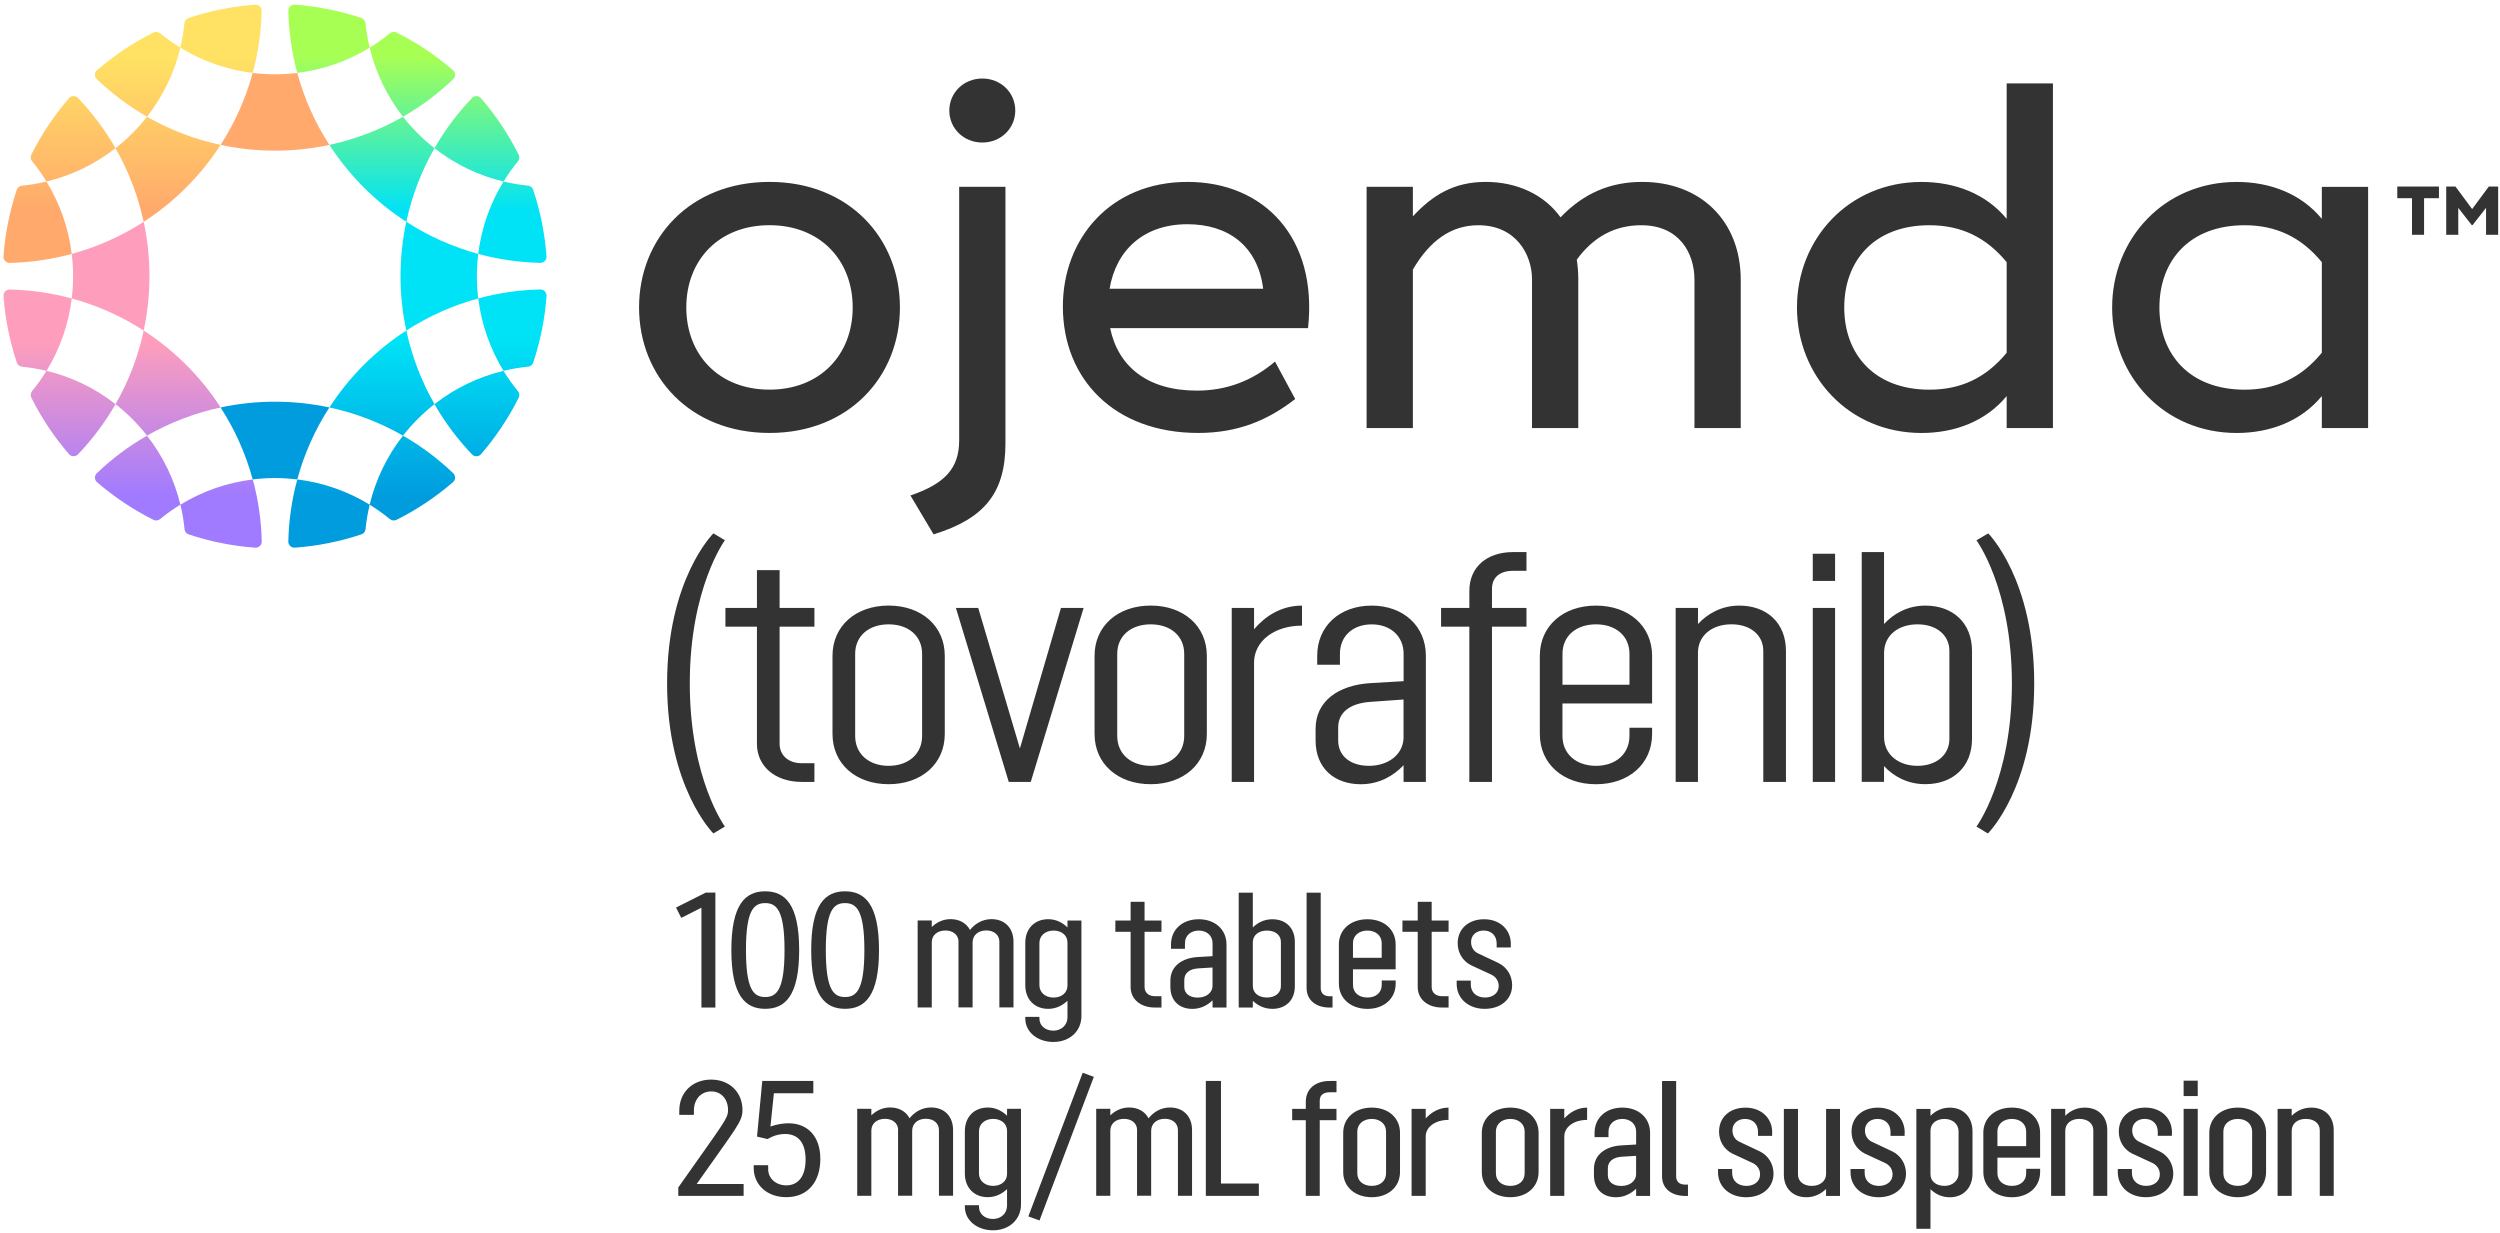 <svg width="223" height="110" viewBox="0 0 223 110" fill="none" xmlns="http://www.w3.org/2000/svg">
<g clip-path="url(#clip0_3118_216)">
<path d="M62.947 79.62H63.812V89.872H62.568V80.967L60.767 81.875L60.301 80.955L62.951 79.62H62.947ZM68.253 89.987C66.496 89.987 65.237 88.845 65.237 84.746C65.237 80.647 66.496 79.505 68.253 79.505C70.011 79.505 71.286 80.647 71.286 84.746C71.286 88.845 70.026 89.987 68.253 89.987ZM68.253 80.557C67.243 80.557 66.54 81.172 66.54 84.746C66.54 88.32 67.243 88.935 68.253 88.935C69.264 88.935 69.98 88.32 69.98 84.746C69.98 81.172 69.261 80.557 68.253 80.557ZM75.376 89.987C73.618 89.987 72.359 88.845 72.359 84.746C72.359 80.647 73.618 79.505 75.376 79.505C77.133 79.505 78.408 80.647 78.408 84.746C78.408 88.845 77.149 89.987 75.376 89.987ZM75.376 80.557C74.365 80.557 73.662 81.172 73.662 84.746C73.662 88.32 74.365 88.935 75.376 88.935C76.387 88.935 77.102 88.32 77.102 84.746C77.102 81.172 76.383 80.557 75.376 80.557ZM85.502 84.012C85.502 83.396 85.02 83.001 84.33 83.001C83.639 83.001 83.129 83.396 83.114 84.024V89.865H81.854V82.106H83.114V82.69C83.524 82.295 84.081 81.987 84.796 81.987C85.574 81.987 86.202 82.339 86.523 82.951C86.933 82.438 87.577 81.987 88.442 81.987C89.583 81.987 90.404 82.734 90.404 84.006V89.862H89.144V84.006C89.144 83.39 88.662 82.995 87.972 82.995C87.281 82.995 86.756 83.402 86.756 84.062V89.859H85.496V84.003L85.502 84.012ZM95.219 90.749V89.271C94.796 89.666 94.224 89.99 93.505 89.99C92.289 89.99 91.455 89.156 91.455 87.881V84.102C91.455 82.827 92.289 81.993 93.505 81.993C94.224 81.993 94.796 82.314 95.219 82.724V82.109H96.463V90.63C96.463 91.977 95.424 92.944 93.959 92.944C92.597 92.944 91.455 92.095 91.455 90.851V90.705H92.715V90.851C92.715 91.483 93.241 91.934 93.959 91.934C94.677 91.934 95.219 91.436 95.219 90.749ZM95.219 87.909V84.074C95.219 83.415 94.677 83.007 93.975 83.007C93.213 83.007 92.715 83.49 92.715 84.105V87.884C92.715 88.5 93.213 88.982 93.975 88.982C94.677 88.982 95.219 88.572 95.219 87.912V87.909ZM103.604 89.872H103.019C101.744 89.872 100.851 89.138 100.851 88.04V83.119H99.489V82.109H100.851V80.438H102.095V82.109H103.604V83.119H102.095V88.04C102.095 88.553 102.475 88.861 103.019 88.861H103.604V89.872ZM104.453 84.631V84.251C104.453 82.905 105.479 81.997 106.929 81.997C108.378 81.997 109.404 82.905 109.404 84.251V89.875H108.16V89.231C107.722 89.654 107.121 89.993 106.359 89.993C105.202 89.993 104.397 89.274 104.397 88.03V87.474C104.397 86.198 105.42 85.436 106.885 85.365L108.16 85.29V84.133C108.16 83.446 107.635 83.007 106.929 83.007C106.223 83.007 105.697 83.446 105.697 84.133V84.631H104.453ZM108.157 86.301L106.913 86.376C106.107 86.419 105.638 86.802 105.638 87.402V88.034C105.638 88.618 106.104 88.985 106.838 88.985C107.572 88.985 108.157 88.575 108.157 87.915V86.304V86.301ZM110.493 79.624H111.752V82.728C112.163 82.317 112.748 81.997 113.494 81.997C114.667 81.997 115.5 82.743 115.5 84.015V87.968C115.5 89.243 114.667 89.99 113.494 89.99C112.748 89.99 112.163 89.666 111.752 89.271V89.872H110.493V79.62V79.624ZM114.256 87.971V84.018C114.256 83.402 113.743 83.007 113.012 83.007C112.281 83.007 111.768 83.402 111.752 84.031V87.968C111.768 88.6 112.294 88.979 113.012 88.979C113.73 88.979 114.256 88.584 114.256 87.968V87.971ZM118.862 89.875H118.613C117.354 89.875 116.548 89.187 116.548 88.133V79.627H117.808V88.133C117.808 88.587 118.085 88.867 118.613 88.867H118.862V89.878V89.875ZM119.425 84.251C119.425 82.905 120.492 81.997 121.972 81.997C123.453 81.997 124.492 82.905 124.492 84.251V86.463H120.685V87.853C120.685 88.54 121.21 88.979 121.976 88.979C122.741 88.979 123.251 88.54 123.251 87.853V87.458H124.495V87.738C124.495 89.085 123.44 89.993 121.976 89.993C120.511 89.993 119.428 89.085 119.428 87.738V84.255L119.425 84.251ZM120.685 84.133V85.436H123.248V84.133C123.248 83.446 122.706 83.007 121.972 83.007C121.238 83.007 120.682 83.446 120.682 84.133H120.685ZM129.213 89.872H128.628C127.353 89.872 126.46 89.138 126.46 88.04V83.119H125.098V82.109H126.46V80.438H127.705V82.109H129.213V83.119H127.705V88.04C127.705 88.553 128.084 88.861 128.628 88.861H129.213V89.872ZM134.762 84.22V84.513H133.502V84.161C133.502 83.458 133.032 83.004 132.345 83.004C131.701 83.004 131.219 83.399 131.219 84.028C131.219 84.482 131.452 84.861 131.835 85.038L133.667 85.903C134.413 86.27 134.883 87.016 134.883 87.881C134.883 89.141 133.86 89.99 132.438 89.99C131.017 89.99 129.935 89.097 129.935 87.763V87.471H131.194V87.822C131.194 88.525 131.707 88.979 132.469 88.979C133.157 88.979 133.685 88.584 133.685 87.956C133.685 87.517 133.452 87.15 133.042 86.945L131.21 86.096C130.463 85.716 130.025 84.982 130.025 84.133C130.025 82.843 131.004 81.997 132.382 81.997C133.76 81.997 134.768 82.889 134.768 84.22H134.762ZM60.503 105.92C64.59 100.107 64.941 99.771 64.941 99.025C64.941 98.03 64.325 97.355 63.448 97.355C62.525 97.355 61.896 98.058 61.896 99.068V99.448H60.593V99.068C60.593 97.429 61.778 96.3 63.433 96.3C65.087 96.3 66.229 97.442 66.229 99.009C66.229 100.048 65.747 100.49 62.142 105.615H66.331V106.67H60.503V105.923V105.92ZM69.031 97.516L68.723 100.49C68.723 100.49 69.457 100.197 70.334 100.197C72.048 100.197 73.174 101.37 73.174 103.376C73.174 105.382 72.091 106.788 70.129 106.788C68.431 106.788 67.23 105.69 67.23 104.182V103.933H68.521V104.297C68.521 105.133 69.239 105.734 70.144 105.734C71.14 105.734 71.858 105 71.858 103.435C71.858 101.871 71.155 101.152 70.014 101.152C69.121 101.152 68.477 101.606 68.477 101.606L67.526 101.385L67.995 96.422H72.549V97.519H69.034L69.031 97.516ZM80.113 100.81C80.113 100.194 79.63 99.799 78.94 99.799C78.25 99.799 77.74 100.194 77.724 100.823V106.663H76.464V98.903H77.724V99.488C78.135 99.093 78.691 98.785 79.406 98.785C80.184 98.785 80.812 99.137 81.133 99.749C81.543 99.236 82.187 98.785 83.052 98.785C84.193 98.785 85.014 99.532 85.014 100.804V106.66H83.755V100.804C83.755 100.188 83.272 99.793 82.582 99.793C81.892 99.793 81.366 100.201 81.366 100.86V106.657H80.106V100.801L80.113 100.81ZM89.829 107.547V106.069C89.406 106.464 88.834 106.788 88.115 106.788C86.899 106.788 86.065 105.954 86.065 104.679V100.9C86.065 99.625 86.899 98.792 88.115 98.792C88.834 98.792 89.406 99.112 89.829 99.522V98.907H91.073V107.429C91.073 108.775 90.034 109.743 88.569 109.743C87.207 109.743 86.065 108.893 86.065 107.649V107.503H87.325V107.649C87.325 108.281 87.851 108.732 88.569 108.732C89.288 108.732 89.829 108.234 89.829 107.547ZM89.829 104.707V100.872C89.829 100.213 89.288 99.805 88.585 99.805C87.823 99.805 87.325 100.288 87.325 100.903V104.682C87.325 105.298 87.823 105.78 88.585 105.78C89.288 105.78 89.829 105.37 89.829 104.71V104.707ZM96.575 95.688L97.57 96.055L92.724 108.865L91.729 108.502L96.575 95.691V95.688ZM101.43 100.813C101.43 100.197 100.948 99.802 100.257 99.802C99.567 99.802 99.057 100.197 99.041 100.826V106.667H97.781V98.907H99.041V99.491C99.452 99.096 100.008 98.788 100.724 98.788C101.501 98.788 102.13 99.14 102.45 99.753C102.86 99.24 103.504 98.788 104.369 98.788C105.51 98.788 106.331 99.535 106.331 100.807V106.663H105.072V100.807C105.072 100.191 104.59 99.796 103.899 99.796C103.209 99.796 102.683 100.204 102.683 100.863V106.66H101.424V100.804L101.43 100.813ZM107.563 96.422H108.91V105.572H112.29V106.67H107.56V96.418L107.563 96.422ZM116.477 98.913V98.281C116.477 97.124 117.341 96.422 118.601 96.422H119.217V97.432H118.601C118.072 97.432 117.721 97.681 117.721 98.166V98.913H119.214V99.924H117.721V106.673H116.477V99.924H115.261V98.913H116.477ZM122.361 106.791C120.881 106.791 119.814 105.883 119.814 104.536V101.053C119.814 99.706 120.881 98.798 122.361 98.798C123.842 98.798 124.881 99.706 124.881 101.053V104.536C124.881 105.883 123.826 106.791 122.361 106.791ZM123.636 100.934C123.636 100.247 123.095 99.809 122.361 99.809C121.627 99.809 121.071 100.247 121.071 100.934V104.654C121.071 105.342 121.596 105.78 122.361 105.78C123.126 105.78 123.636 105.342 123.636 104.654V100.934ZM127.173 106.673H125.913V98.913H127.173V99.762C127.655 99.236 128.345 98.798 129.207 98.798V99.896C128.022 99.896 127.173 100.527 127.173 101.373V106.673ZM134.724 106.791C133.244 106.791 132.177 105.883 132.177 104.536V101.053C132.177 99.706 133.244 98.798 134.724 98.798C136.205 98.798 137.243 99.706 137.243 101.053V104.536C137.243 105.883 136.189 106.791 134.724 106.791ZM135.999 100.934C135.999 100.247 135.458 99.809 134.724 99.809C133.99 99.809 133.434 100.247 133.434 100.934V104.654C133.434 105.342 133.959 105.78 134.724 105.78C135.489 105.78 135.999 105.342 135.999 104.654V100.934ZM139.536 106.673H138.276V98.913H139.536V99.762C140.018 99.236 140.708 98.798 141.57 98.798V99.896C140.385 99.896 139.536 100.527 139.536 101.373V106.673ZM142.235 101.432V101.053C142.235 99.706 143.262 98.798 144.711 98.798C146.16 98.798 147.187 99.706 147.187 101.053V106.676H145.943V106.032C145.504 106.455 144.904 106.794 144.142 106.794C142.985 106.794 142.179 106.076 142.179 104.832V104.275C142.179 103 143.203 102.238 144.667 102.166L145.943 102.091V100.934C145.943 100.247 145.417 99.809 144.711 99.809C144.005 99.809 143.479 100.247 143.479 100.934V101.432H142.235ZM145.94 103.102L144.695 103.177C143.89 103.22 143.42 103.603 143.42 104.203V104.835C143.42 105.419 143.887 105.786 144.621 105.786C145.355 105.786 145.94 105.376 145.94 104.716V103.105V103.102ZM150.567 106.676H150.319C149.059 106.676 148.254 105.989 148.254 104.934V96.428H149.513V104.934C149.513 105.388 149.79 105.668 150.319 105.668H150.567V106.679V106.676ZM158.075 101.025V101.317H156.816V100.966C156.816 100.263 156.346 99.809 155.659 99.809C155.015 99.809 154.533 100.204 154.533 100.832C154.533 101.286 154.766 101.665 155.149 101.843L156.981 102.707C157.727 103.074 158.197 103.821 158.197 104.685C158.197 105.945 157.174 106.794 155.752 106.794C154.331 106.794 153.248 105.901 153.248 104.567V104.275H154.508V104.626C154.508 105.329 155.021 105.783 155.783 105.783C156.471 105.783 156.999 105.388 156.999 104.76C156.999 104.321 156.766 103.954 156.356 103.749L154.524 102.9C153.777 102.521 153.339 101.787 153.339 100.938C153.339 99.647 154.318 98.801 155.696 98.801C157.074 98.801 158.082 99.694 158.082 101.025H158.075ZM162.884 98.916H164.128V106.676H162.884V106.06C162.458 106.471 161.873 106.794 161.127 106.794C159.97 106.794 159.12 106.048 159.12 104.772V98.916H160.38V104.772C160.38 105.388 160.893 105.783 161.612 105.783C162.33 105.783 162.887 105.373 162.887 104.713V98.916H162.884ZM169.894 101.025V101.317H168.635V100.966C168.635 100.263 168.165 99.809 167.478 99.809C166.834 99.809 166.352 100.204 166.352 100.832C166.352 101.286 166.585 101.665 166.967 101.843L168.799 102.707C169.546 103.074 170.015 103.821 170.015 104.685C170.015 105.945 168.992 106.794 167.571 106.794C166.15 106.794 165.067 105.901 165.067 104.567V104.275H166.327V104.626C166.327 105.329 166.84 105.783 167.602 105.783C168.289 105.783 168.818 105.388 168.818 104.76C168.818 104.321 168.585 103.954 168.174 103.749L166.342 102.9C165.596 102.521 165.157 101.787 165.157 100.938C165.157 99.647 166.137 98.801 167.515 98.801C168.893 98.801 169.9 99.694 169.9 101.025H169.894ZM170.939 98.916H172.199V99.532C172.609 99.121 173.179 98.801 173.925 98.801C175.11 98.801 175.947 99.634 175.947 100.91V104.688C175.947 105.964 175.113 106.797 173.925 106.797C173.179 106.797 172.606 106.474 172.199 106.079V109.609H170.939V98.919V98.916ZM174.703 104.685V100.907C174.703 100.291 174.189 99.809 173.458 99.809C172.728 99.809 172.214 100.204 172.199 100.832V104.769C172.214 105.401 172.74 105.78 173.458 105.78C174.177 105.78 174.703 105.298 174.703 104.682V104.685ZM176.911 101.053C176.911 99.706 177.978 98.798 179.458 98.798C180.938 98.798 181.977 99.706 181.977 101.053V103.264H178.17V104.654C178.17 105.342 178.696 105.78 179.461 105.78C180.226 105.78 180.736 105.342 180.736 104.654V104.259H181.98V104.539C181.98 105.886 180.926 106.794 179.461 106.794C177.996 106.794 176.914 105.886 176.914 104.539V101.056L176.911 101.053ZM178.17 100.934V102.238H180.733V100.934C180.733 100.247 180.192 99.809 179.458 99.809C178.724 99.809 178.167 100.247 178.167 100.934H178.17ZM184.22 106.673H182.96V98.913H184.22V99.529C184.63 99.118 185.215 98.798 185.961 98.798C187.134 98.798 187.967 99.544 187.967 100.816V106.673H186.723V100.816C186.723 100.2 186.21 99.805 185.479 99.805C184.748 99.805 184.22 100.213 184.22 100.872V106.67V106.673ZM193.734 101.022V101.314H192.474V100.962C192.474 100.26 192.004 99.805 191.317 99.805C190.673 99.805 190.191 100.2 190.191 100.829C190.191 101.283 190.424 101.662 190.807 101.84L192.639 102.704C193.385 103.071 193.855 103.818 193.855 104.682C193.855 105.942 192.832 106.791 191.41 106.791C189.989 106.791 188.907 105.898 188.907 104.564V104.272H190.166V104.623C190.166 105.326 190.68 105.78 191.442 105.78C192.129 105.78 192.658 105.385 192.658 104.757C192.658 104.318 192.424 103.951 192.014 103.746L190.182 102.897C189.435 102.518 188.997 101.784 188.997 100.934C188.997 99.644 189.977 98.798 191.354 98.798C192.732 98.798 193.74 99.69 193.74 101.022H193.734ZM194.779 96.394H196.038V97.768H194.779V96.394ZM194.779 98.913H196.038V106.673H194.779V98.913ZM199.615 106.791C198.135 106.791 197.068 105.883 197.068 104.536V101.053C197.068 99.706 198.135 98.798 199.615 98.798C201.096 98.798 202.134 99.706 202.134 101.053V104.536C202.134 105.883 201.08 106.791 199.615 106.791ZM200.89 100.934C200.89 100.247 200.349 99.809 199.615 99.809C198.881 99.809 198.324 100.247 198.324 100.934V104.654C198.324 105.342 198.85 105.78 199.615 105.78C200.38 105.78 200.89 105.342 200.89 104.654V100.934ZM204.42 106.673H203.161V98.913H204.42V99.529C204.831 99.118 205.416 98.798 206.162 98.798C207.335 98.798 208.168 99.544 208.168 100.816V106.673H206.924V100.816C206.924 100.2 206.411 99.805 205.68 99.805C204.949 99.805 204.42 100.213 204.42 100.872V106.67V106.673ZM57.004 27.422C57.004 21.276 61.526 16.226 68.639 16.226C75.752 16.226 80.274 21.276 80.274 27.422C80.274 33.568 75.752 38.619 68.639 38.619C61.526 38.619 57.004 33.568 57.004 27.422ZM76.06 27.422C76.06 23.208 73.161 20.088 68.639 20.088C64.117 20.088 61.218 23.205 61.218 27.422C61.218 31.64 64.117 34.756 68.639 34.756C73.161 34.756 76.06 31.637 76.06 27.422ZM81.21 44.196C84.327 43.141 85.558 41.735 85.558 39.278V16.664H89.686V39.543C89.686 43.934 87.841 46.261 83.276 47.666L81.21 44.196ZM84.678 9.859C84.678 8.279 85.95 7.004 87.621 7.004C89.291 7.004 90.563 8.276 90.563 9.859C90.563 11.442 89.291 12.714 87.621 12.714C85.95 12.714 84.678 11.442 84.678 9.859ZM106.748 34.843C109.426 34.843 111.709 33.966 113.731 32.252L115.531 35.59C113.115 37.477 110.437 38.619 106.882 38.619C99.417 38.619 94.808 33.832 94.808 27.335C94.808 21.32 99.022 16.226 105.918 16.226C112.813 16.226 117.553 21.276 116.676 29.267H99.026C99.728 32.691 102.363 34.843 106.754 34.843H106.748ZM112.676 25.755C112.194 21.936 109.56 20.001 105.915 20.001C102.005 20.001 99.548 22.328 98.976 25.755H112.676ZM155.273 24.965V38.184H151.146V24.965C151.146 22.505 149.74 20.091 146.403 20.091C144.073 20.091 142.145 21.102 140.649 23.164C140.736 23.737 140.783 24.306 140.783 24.922V38.184H136.656V24.922C136.656 22.682 135.206 20.091 131.869 20.091C129.409 20.091 127.521 21.497 126.028 24.045V38.184H121.901V16.664H126.028V19.299C127.785 17.411 129.673 16.226 132.525 16.226C135.377 16.226 137.794 17.411 139.2 19.386C141.262 17.233 143.635 16.226 146.49 16.226C151.628 16.226 155.273 19.65 155.273 24.962V24.965ZM183.122 7.446V38.184H178.995V35.328C177.15 37.568 174.385 38.622 171.399 38.622C164.902 38.622 160.29 33.528 160.29 27.425C160.29 21.323 164.899 16.229 171.399 16.229C174.385 16.229 177.153 17.283 178.995 19.522V7.442H183.122V7.446ZM178.995 23.385C177.15 21.146 174.911 20.091 172.102 20.091C167.229 20.091 164.507 23.208 164.507 27.425C164.507 31.643 167.229 34.759 172.102 34.759C174.914 34.759 177.153 33.705 178.995 31.465V23.385ZM211.235 16.667V38.184H207.107V35.328C205.263 37.568 202.498 38.622 199.512 38.622C193.015 38.622 188.403 33.528 188.403 27.425C188.403 21.323 193.012 16.229 199.512 16.229C202.498 16.229 205.266 17.283 207.107 19.522V16.667H211.235ZM207.107 23.385C205.263 21.146 203.024 20.091 200.215 20.091C195.342 20.091 192.62 23.208 192.62 27.425C192.62 31.643 195.342 34.759 200.215 34.759C203.027 34.759 205.266 33.705 207.107 31.465V23.385ZM217.558 17.678H216.227V20.947H215.15V17.678H213.838V16.636H217.555V17.678H217.558ZM222.836 16.636V20.947H221.756V18.54L220.553 20.082H220.481L219.278 18.54V20.947H218.202V16.636H219.026L220.515 18.648L222.005 16.636H222.833H222.836ZM63.635 74.342C63.635 74.342 59.505 70.271 59.505 60.959C59.505 51.648 63.635 47.576 63.635 47.576L64.661 48.192C64.661 48.192 61.529 52.437 61.529 60.959C61.529 69.481 64.661 73.727 64.661 73.727L63.635 74.342ZM72.645 69.746H71.504C69.162 69.746 67.519 68.368 67.519 66.349V55.896H64.708V54.226H67.519V50.858H69.541V54.226H72.645V55.896H69.541V66.349C69.541 67.404 70.362 68.079 71.504 68.079H72.645V69.749V69.746ZM79.267 69.951C76.337 69.951 74.259 68.135 74.259 65.469V58.499C74.259 55.834 76.34 54.017 79.267 54.017C82.193 54.017 84.274 55.834 84.274 58.499V65.469C84.274 68.135 82.193 69.951 79.267 69.951ZM82.252 58.325C82.252 56.714 81.021 55.691 79.267 55.691C77.509 55.691 76.281 56.717 76.281 58.325V65.646C76.281 67.257 77.512 68.312 79.267 68.312C81.024 68.312 82.252 67.257 82.252 65.646V58.325ZM85.266 54.226H87.257L90.976 66.76L94.637 54.226H96.659L91.944 69.746H89.981L85.266 54.226ZM102.643 69.951C99.713 69.951 97.635 68.135 97.635 65.469V58.499C97.635 55.834 99.716 54.017 102.643 54.017C105.572 54.017 107.65 55.834 107.65 58.499V65.469C107.65 68.135 105.569 69.951 102.643 69.951ZM105.632 58.325C105.632 56.714 104.4 55.691 102.643 55.691C100.885 55.691 99.657 56.717 99.657 58.325V65.646C99.657 67.257 100.889 68.312 102.643 68.312C104.4 68.312 105.632 67.257 105.632 65.646V58.325ZM111.861 69.746H109.871V54.226H111.861V56.129C112.829 54.988 114.262 54.02 116.138 54.02V55.806C113.678 55.806 111.861 57.181 111.861 59.115V69.746ZM117.494 59.292V58.502C117.494 55.837 119.515 54.02 122.355 54.02C125.167 54.02 127.188 55.837 127.188 58.502V69.749H125.198V68.256C124.321 69.192 123.03 69.954 121.391 69.954C118.99 69.954 117.351 68.489 117.351 66.06V65.006C117.351 62.545 119.372 61.112 122.243 60.934L125.201 60.76V58.328C125.201 56.717 124 55.694 122.361 55.694C120.691 55.694 119.522 56.72 119.522 58.328V59.295H117.5L117.494 59.292ZM125.195 65.852V62.396L122.296 62.602C120.393 62.72 119.366 63.569 119.366 64.884V66.057C119.366 67.404 120.421 68.312 122.119 68.312C123.789 68.312 125.136 67.344 125.195 65.852ZM131.067 54.226V52.702C131.067 50.565 132.647 49.246 134.961 49.246H136.161V50.917H134.961C133.819 50.917 133.085 51.473 133.085 52.528V54.226H136.161V55.896H133.085V69.749H131.064V55.896H128.544V54.226H131.064H131.067ZM137.352 58.502C137.352 55.837 139.43 54.02 142.36 54.02C145.29 54.02 147.367 55.837 147.367 58.502V62.748H139.371V65.646C139.371 67.257 140.602 68.312 142.36 68.312C144.117 68.312 145.346 67.257 145.346 65.646V64.915H147.367V65.472C147.367 68.138 145.29 69.954 142.36 69.954C139.43 69.954 137.352 68.138 137.352 65.472V58.502ZM139.374 58.325V61.078H145.349V58.325C145.349 56.714 144.12 55.691 142.363 55.691C140.606 55.691 139.374 56.717 139.374 58.325ZM151.46 69.746H149.47V54.226H151.46V55.66C152.309 54.751 153.541 54.02 155.149 54.02C157.581 54.02 159.307 55.544 159.307 58.061V69.746H157.285V58.061C157.285 56.627 156.113 55.688 154.446 55.688C152.717 55.688 151.457 56.683 151.457 58.235V69.743L151.46 69.746ZM161.699 49.393H163.689V51.822H161.699V49.393ZM161.699 54.226H163.689V69.746H161.699V54.226ZM166.066 49.246H168.056V55.66C168.905 54.751 170.134 54.02 171.745 54.02C174.177 54.02 175.903 55.544 175.903 58.061V65.908C175.903 68.427 174.174 69.948 171.745 69.948C170.134 69.948 168.905 69.245 168.056 68.337V69.743H166.066V49.243V49.246ZM173.885 65.911V58.064C173.885 56.63 172.712 55.691 171.045 55.691C169.316 55.691 168.059 56.686 168.059 58.238V65.734C168.059 67.285 169.319 68.312 171.045 68.312C172.715 68.312 173.885 67.344 173.885 65.911ZM176.298 73.73C176.298 73.73 179.461 69.484 179.461 60.962C179.461 52.441 176.298 48.195 176.298 48.195L177.352 47.579C177.352 47.579 181.452 51.651 181.452 60.962C181.452 70.274 177.321 74.346 177.321 74.346L176.295 73.73H176.298Z" fill="#333333"/>
<path d="M22.54 6.506C21.931 8.748 20.976 10.916 19.676 12.925C21.24 13.261 22.864 13.438 24.528 13.438C26.192 13.438 27.815 13.261 29.38 12.925C28.079 10.916 27.125 8.748 26.515 6.506C25.865 6.587 25.2 6.627 24.528 6.627C23.856 6.627 23.193 6.587 22.54 6.506Z" fill="#FFA96C"/>
<path d="M14.281 2.97C14.116 2.833 13.886 2.805 13.696 2.898C11.873 3.809 10.182 4.941 8.655 6.26C8.412 6.469 8.403 6.842 8.636 7.063C9.983 8.35 11.485 9.476 13.114 10.409C14.57 8.549 15.559 6.444 16.088 4.251C15.457 3.865 14.853 3.436 14.284 2.966L14.281 2.97ZM16.085 4.254C18.01 5.433 20.196 6.22 22.541 6.506C23.033 4.696 23.3 2.836 23.341 0.973C23.347 0.653 23.079 0.397 22.759 0.419C20.747 0.565 18.75 0.96 16.816 1.607C16.613 1.676 16.474 1.859 16.452 2.071C16.38 2.805 16.256 3.536 16.082 4.254H16.085ZM4.145 16.191C6.337 15.665 8.443 14.673 10.303 13.218C9.37 11.588 8.244 10.086 6.956 8.739C6.736 8.509 6.362 8.518 6.154 8.758C4.835 10.285 3.7 11.977 2.792 13.799C2.695 13.989 2.727 14.219 2.863 14.384C3.33 14.953 3.759 15.556 4.148 16.188L4.145 16.191ZM1.961 16.561C1.75 16.583 1.566 16.723 1.498 16.925C0.854 18.856 0.456 20.856 0.31 22.869C0.288 23.186 0.543 23.456 0.864 23.45C2.727 23.41 4.586 23.142 6.397 22.651C6.11 20.306 5.324 18.119 4.145 16.194C3.423 16.368 2.695 16.49 1.961 16.564V16.561ZM19.677 12.925C18.809 14.269 17.786 15.541 16.61 16.72C15.435 17.895 14.159 18.919 12.816 19.786C12.312 17.448 11.457 15.239 10.303 13.221C10.819 12.816 11.317 12.378 11.793 11.902C12.268 11.426 12.707 10.929 13.111 10.412C15.127 11.566 17.335 12.425 19.677 12.925Z" fill="url(#paint0_linear_3118_216)"/>
<path d="M6.398 26.622C8.641 27.232 10.809 28.187 12.818 29.487C13.154 27.922 13.331 26.299 13.331 24.635C13.331 22.971 13.154 21.348 12.818 19.783C10.809 21.083 8.641 22.038 6.398 22.648C6.479 23.298 6.52 23.963 6.52 24.635C6.52 25.307 6.479 25.969 6.398 26.622Z" fill="#FF9EBC"/>
<path d="M2.864 34.883C2.727 35.048 2.699 35.278 2.793 35.468C3.704 37.291 4.836 38.983 6.155 40.51C6.363 40.752 6.736 40.761 6.957 40.528C8.245 39.182 9.371 37.679 10.304 36.05C8.444 34.594 6.338 33.605 4.146 33.076C3.76 33.708 3.331 34.311 2.861 34.88L2.864 34.883ZM4.149 33.079C5.327 31.154 6.114 28.968 6.4 26.623C4.59 26.131 2.73 25.864 0.867 25.823C0.547 25.817 0.292 26.085 0.314 26.405C0.46 28.417 0.855 30.414 1.502 32.349C1.57 32.551 1.754 32.691 1.965 32.712C2.699 32.784 3.43 32.908 4.149 33.083V33.079ZM16.089 45.019C15.563 42.827 14.571 40.721 13.115 38.861C11.486 39.794 9.983 40.92 8.637 42.208C8.406 42.429 8.416 42.802 8.655 43.01C10.182 44.329 11.874 45.464 13.697 46.372C13.887 46.469 14.117 46.438 14.282 46.301C14.851 45.834 15.454 45.405 16.085 45.016L16.089 45.019ZM16.459 47.203C16.48 47.414 16.62 47.598 16.823 47.666C18.754 48.31 20.754 48.708 22.766 48.854C23.083 48.876 23.354 48.621 23.348 48.301C23.307 46.438 23.04 44.578 22.549 42.768C20.203 43.054 18.017 43.841 16.092 45.019C16.266 45.741 16.387 46.469 16.462 47.203H16.459ZM10.307 36.05C11.461 34.034 12.319 31.826 12.82 29.484C14.163 30.352 15.435 31.375 16.614 32.551C17.79 33.726 18.813 35.002 19.681 36.345C17.342 36.849 15.134 37.704 13.115 38.858C12.711 38.342 12.272 37.844 11.797 37.368C11.321 36.892 10.823 36.454 10.307 36.05Z" fill="url(#paint1_linear_3118_216)"/>
<path d="M26.515 42.765C27.125 40.522 28.079 38.354 29.38 36.345C27.815 36.009 26.192 35.832 24.528 35.832C22.864 35.832 21.24 36.009 19.676 36.345C20.976 38.354 21.931 40.522 22.54 42.765C23.19 42.684 23.856 42.643 24.528 42.643C25.2 42.643 25.862 42.684 26.515 42.765Z" fill="#009CDE"/>
<path d="M44.915 33.08C42.722 33.605 40.617 34.597 38.757 36.053C39.69 37.683 40.816 39.185 42.103 40.532C42.324 40.762 42.697 40.752 42.906 40.513C44.224 38.986 45.36 37.294 46.268 35.471C46.364 35.282 46.333 35.051 46.196 34.887C45.73 34.317 45.301 33.714 44.912 33.083L44.915 33.08ZM47.098 32.709C47.31 32.688 47.493 32.548 47.562 32.346C48.206 30.414 48.604 28.414 48.75 26.402C48.772 26.085 48.517 25.814 48.196 25.82C46.333 25.861 44.473 26.128 42.663 26.62C42.949 28.965 43.736 31.151 44.915 33.077C45.636 32.902 46.364 32.781 47.098 32.706V32.709ZM34.779 46.301C34.944 46.438 35.174 46.466 35.364 46.373C37.186 45.461 38.878 44.329 40.405 43.01C40.648 42.802 40.657 42.429 40.424 42.208C39.077 40.92 37.575 39.794 35.945 38.861C34.49 40.721 33.501 42.827 32.972 45.02C33.603 45.405 34.206 45.834 34.776 46.304L34.779 46.301ZM32.975 45.017C31.05 43.838 28.863 43.051 26.518 42.765C26.027 44.575 25.759 46.435 25.719 48.298C25.713 48.618 25.98 48.873 26.3 48.851C28.313 48.705 30.309 48.31 32.244 47.663C32.446 47.595 32.586 47.411 32.608 47.2C32.679 46.466 32.804 45.735 32.978 45.017H32.975ZM38.757 36.05C38.24 36.454 37.743 36.893 37.267 37.368C36.791 37.844 36.353 38.342 35.948 38.858C33.933 37.704 31.725 36.846 29.383 36.345C30.25 35.002 31.274 33.73 32.449 32.551C33.625 31.375 34.9 30.352 36.244 29.484C36.748 31.823 37.603 34.031 38.757 36.05Z" fill="url(#paint2_linear_3118_216)"/>
<path d="M42.659 22.648C40.417 22.038 38.249 21.083 36.24 19.783C35.904 21.348 35.727 22.971 35.727 24.635C35.727 26.299 35.904 27.922 36.24 29.487C38.249 28.187 40.417 27.232 42.659 26.622C42.578 25.973 42.538 25.307 42.538 24.635C42.538 23.963 42.578 23.301 42.659 22.648Z" fill="#00E2F6"/>
<path d="M46.196 14.387C46.333 14.222 46.361 13.992 46.268 13.803C45.356 11.98 44.224 10.288 42.906 8.761C42.697 8.518 42.324 8.509 42.103 8.742C40.816 10.089 39.69 11.591 38.757 13.221C40.617 14.677 42.722 15.666 44.915 16.194C45.301 15.563 45.73 14.96 46.199 14.39L46.196 14.387ZM44.912 16.191C43.733 18.116 42.946 20.303 42.66 22.648C44.47 23.139 46.33 23.407 48.193 23.447C48.513 23.453 48.768 23.186 48.747 22.866C48.6 20.853 48.206 18.857 47.559 16.922C47.49 16.72 47.307 16.58 47.095 16.558C46.361 16.487 45.63 16.362 44.912 16.188V16.191ZM32.975 4.251C33.501 6.444 34.493 8.549 35.948 10.409C37.578 9.476 39.08 8.35 40.427 7.063C40.657 6.842 40.648 6.469 40.408 6.26C38.881 4.942 37.189 3.806 35.367 2.898C35.177 2.802 34.947 2.833 34.782 2.97C34.213 3.436 33.609 3.866 32.978 4.254L32.975 4.251ZM32.605 2.068C32.583 1.856 32.443 1.673 32.241 1.604C30.309 0.961 28.313 0.563 26.3 0.416C25.983 0.395 25.713 0.65 25.719 0.97C25.759 2.833 26.027 4.693 26.518 6.503C28.863 6.217 31.05 5.43 32.975 4.251C32.801 3.53 32.679 2.802 32.605 2.068ZM38.757 13.221C37.603 15.236 36.744 17.445 36.244 19.787C34.9 18.919 33.628 17.896 32.449 16.72C31.274 15.544 30.25 14.269 29.383 12.925C31.721 12.422 33.93 11.566 35.948 10.412C36.353 10.929 36.791 11.426 37.267 11.902C37.743 12.378 38.24 12.817 38.757 13.221Z" fill="url(#paint3_linear_3118_216)"/>
</g>
<defs>
<linearGradient id="paint0_linear_3118_216" x1="11.827" y1="23.447" x2="11.827" y2="0.416" gradientUnits="userSpaceOnUse">
<stop offset="0.2" stop-color="#FFA96C"/>
<stop offset="0.8" stop-color="#FFE263"/>
</linearGradient>
<linearGradient id="paint1_linear_3118_216" x1="11.828" y1="48.854" x2="11.828" y2="25.823" gradientUnits="userSpaceOnUse">
<stop offset="0.2" stop-color="#A07BFF"/>
<stop offset="0.8" stop-color="#FF9EBC"/>
</linearGradient>
<linearGradient id="paint2_linear_3118_216" x1="37.233" y1="48.854" x2="37.233" y2="25.823" gradientUnits="userSpaceOnUse">
<stop offset="0.2" stop-color="#009CDE"/>
<stop offset="0.8" stop-color="#00E2F6"/>
</linearGradient>
<linearGradient id="paint3_linear_3118_216" x1="37.233" y1="23.447" x2="37.233" y2="0.416" gradientUnits="userSpaceOnUse">
<stop offset="0.2" stop-color="#00E2F6"/>
<stop offset="0.8" stop-color="#A8FF54"/>
</linearGradient>
<clipPath id="clip0_3118_216">
<rect width="223" height="109.789" fill="white" transform="translate(0 0.105)"/>
</clipPath>
</defs>
</svg>
